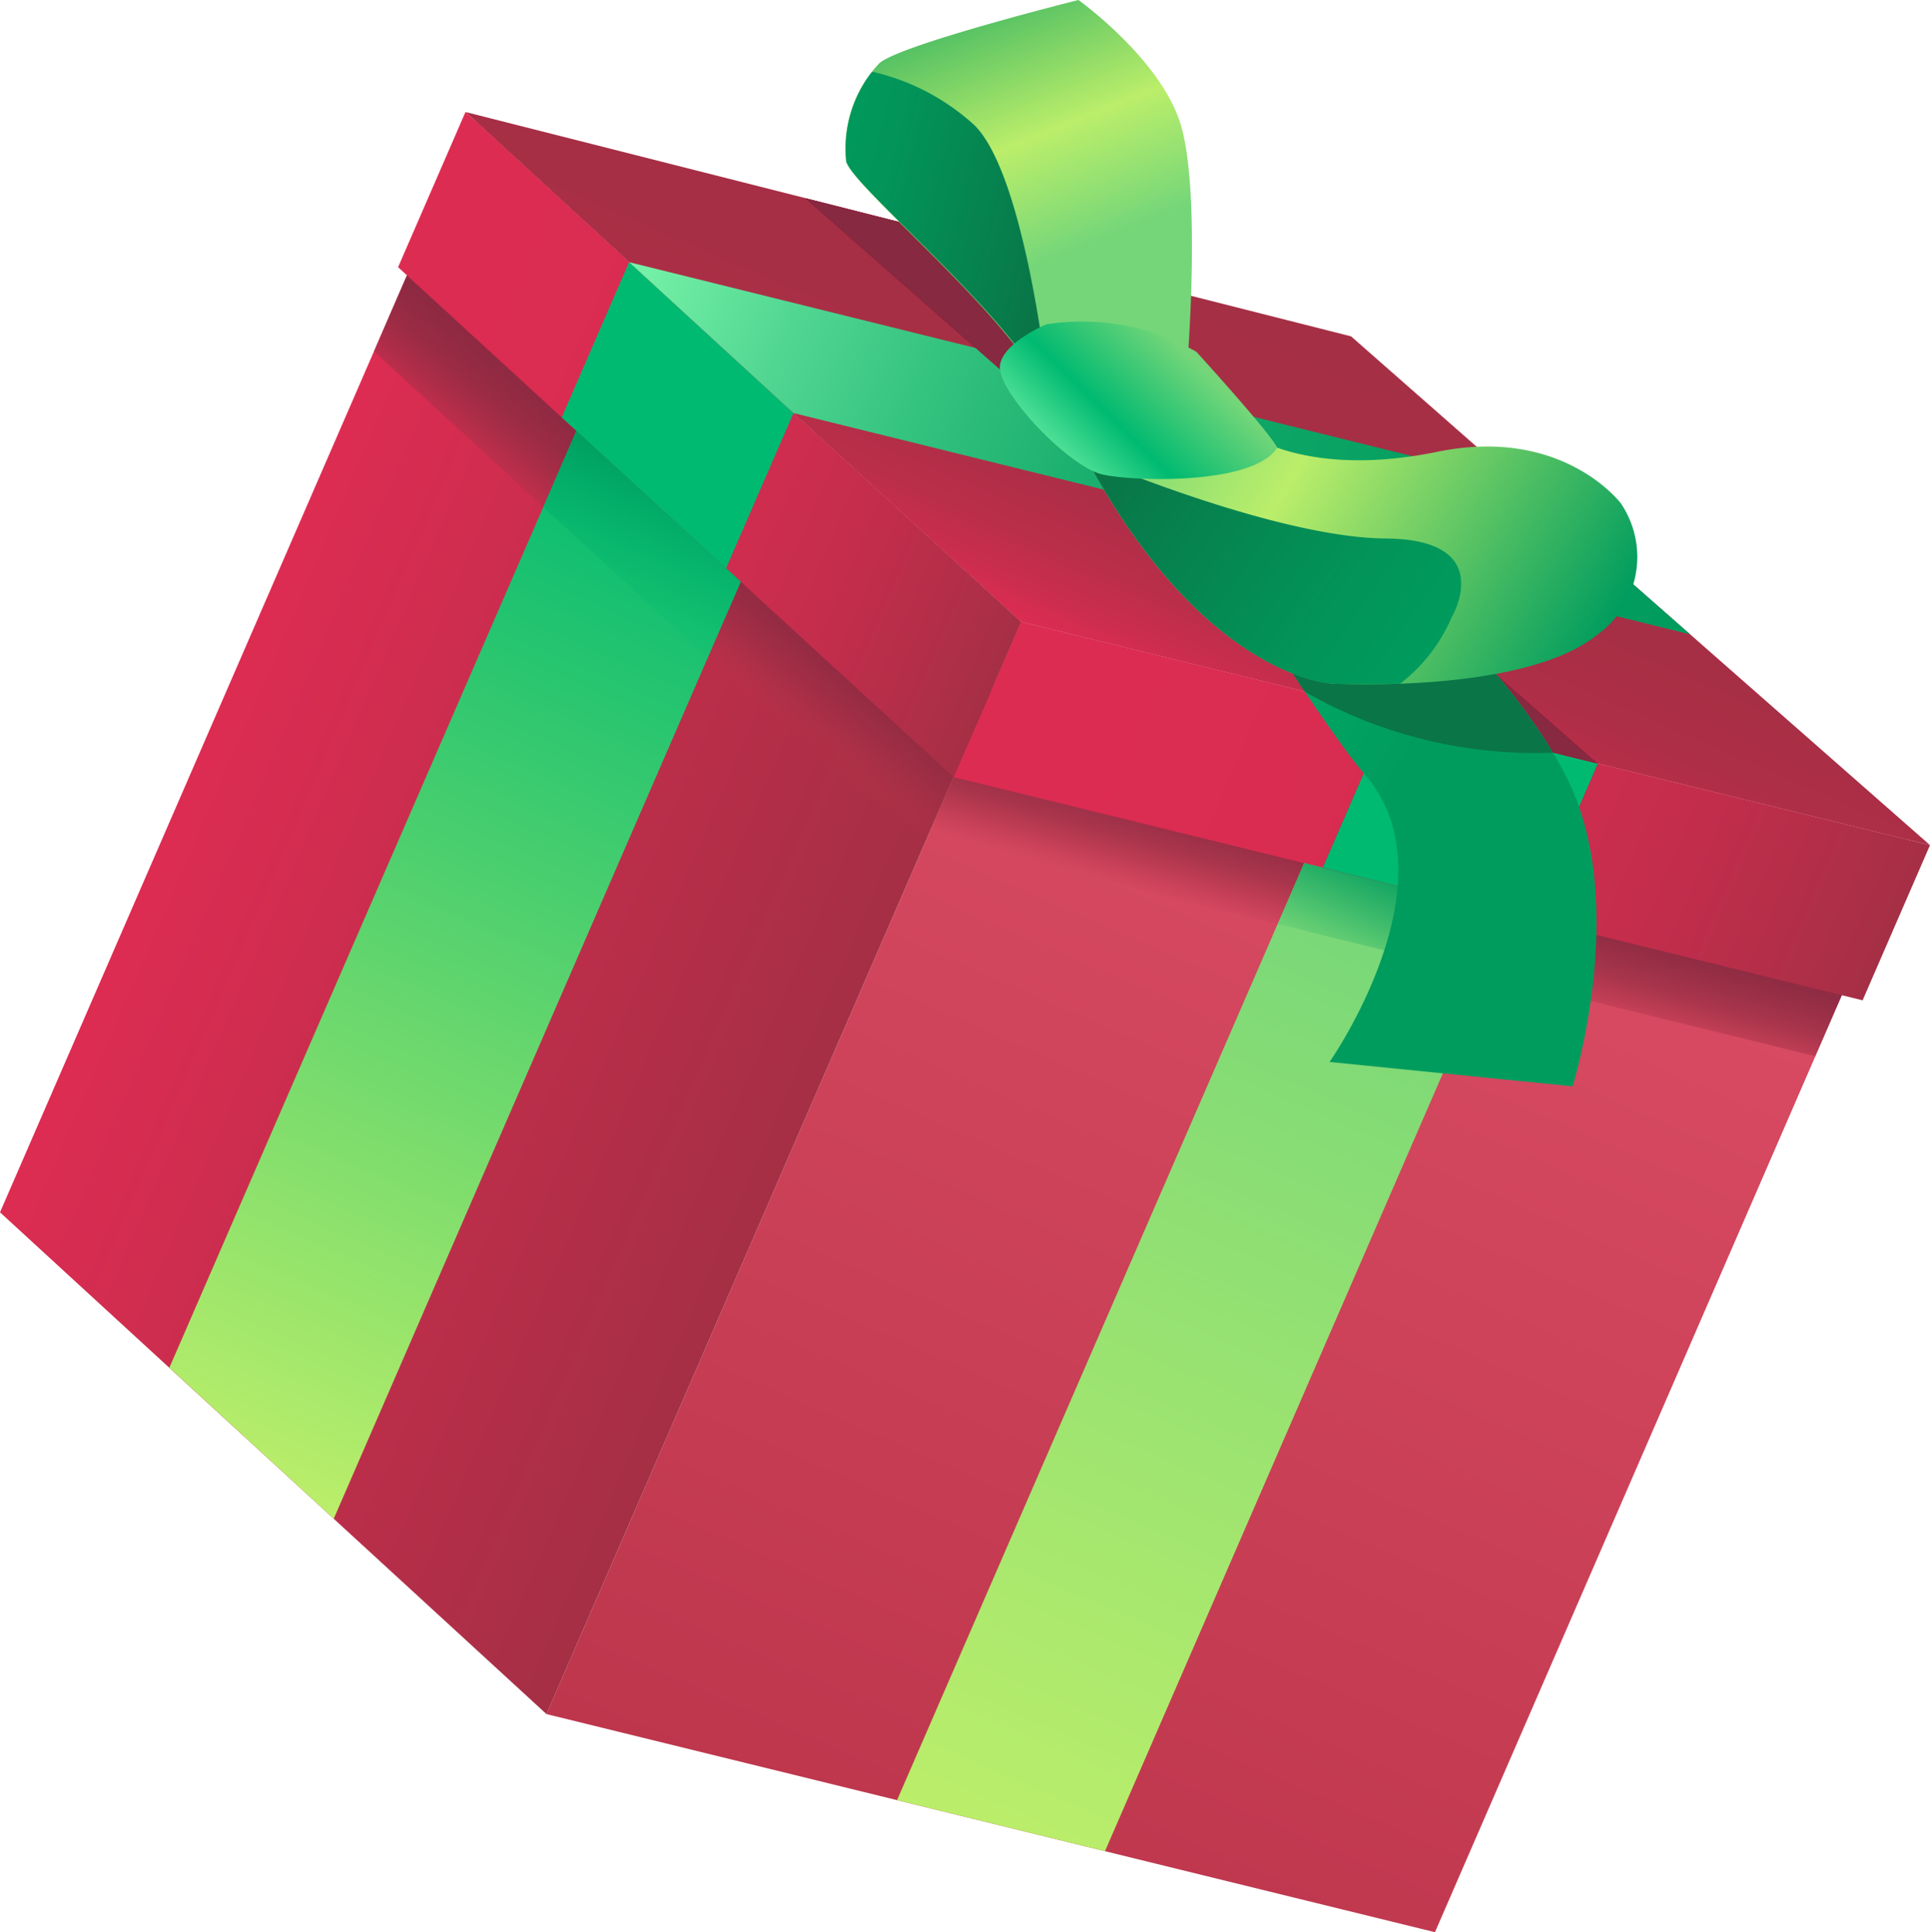 <svg xmlns="http://www.w3.org/2000/svg" xmlns:xlink="http://www.w3.org/1999/xlink" viewBox="0 0 107.68 107.82"><defs><style>.cls-1{fill:url(#Degradado_sin_nombre_297);}.cls-2{fill:url(#Degradado_sin_nombre_287);}.cls-3{fill:url(#Degradado_sin_nombre_302);}.cls-4{fill:url(#Degradado_sin_nombre_292);}.cls-5{fill:url(#Degradado_sin_nombre_134);}.cls-6{fill:url(#Degradado_sin_nombre_19);}.cls-7{fill:url(#Degradado_sin_nombre_338);}.cls-8{fill:#00ba71;}.cls-9{fill:url(#Degradado_sin_nombre_290);}.cls-10{fill:url(#Degradado_sin_nombre_304);}.cls-11{fill:url(#Degradado_sin_nombre_292-2);}.cls-12{fill:url(#Degradado_sin_nombre_133);}.cls-13{fill:url(#Degradado_sin_nombre_138);}.cls-14{fill:url(#Degradado_sin_nombre_15);}.cls-15{fill:#872940;}.cls-16{fill:url(#Degradado_sin_nombre_14);}.cls-17{fill:#0a7547;}.cls-18{fill:url(#Degradado_sin_nombre_184);}.cls-19{fill:url(#Degradado_sin_nombre_188);}.cls-20{fill:url(#Degradado_sin_nombre_184-2);}.cls-21{fill:url(#Degradado_sin_nombre_196);}.cls-22{fill:url(#Degradado_sin_nombre_13);}</style><linearGradient id="Degradado_sin_nombre_297" x1="-22.78" y1="-96.8" x2="-22.78" y2="-118.74" gradientTransform="translate(44.67 134.89) rotate(23.47)" gradientUnits="userSpaceOnUse"><stop offset="0" stop-color="#dd2c52"/><stop offset="0.08" stop-color="#cd2d4e"/><stop offset="0.2" stop-color="#bb2e4a"/><stop offset="0.36" stop-color="#ae2e47"/><stop offset="0.56" stop-color="#a72f45"/><stop offset="1" stop-color="#a52f45"/></linearGradient><linearGradient id="Degradado_sin_nombre_287" x1="-3.48" y1="-30.35" x2="-3.48" y2="-105.37" gradientTransform="translate(44.67 134.89) rotate(23.47)" gradientUnits="userSpaceOnUse"><stop offset="0" stop-color="#bd364c"/><stop offset="1" stop-color="#dd4e66"/></linearGradient><linearGradient id="Degradado_sin_nombre_302" x1="-4.09" y1="-97.39" x2="-2.82" y2="-87.46" gradientTransform="translate(44.67 134.89) rotate(23.47)" gradientUnits="userSpaceOnUse"><stop offset="0" stop-color="#872940"/><stop offset="0.35" stop-color="#882940" stop-opacity="0.98"/><stop offset="0.51" stop-color="#8b2a41" stop-opacity="0.93"/><stop offset="0.63" stop-color="#902b42" stop-opacity="0.83"/><stop offset="0.74" stop-color="#972d44" stop-opacity="0.7"/><stop offset="0.83" stop-color="#a12f46" stop-opacity="0.52"/><stop offset="0.91" stop-color="#ac3248" stop-opacity="0.31"/><stop offset="0.99" stop-color="#ba354b" stop-opacity="0.05"/><stop offset="1" stop-color="#bd364c" stop-opacity="0"/></linearGradient><linearGradient id="Degradado_sin_nombre_292" x1="-28.64" y1="-96.46" x2="22.84" y2="-96.46" gradientTransform="translate(44.67 134.89) rotate(23.47)" gradientUnits="userSpaceOnUse"><stop offset="0" stop-color="#dd2c52"/><stop offset="0.33" stop-color="#da2c51"/><stop offset="0.57" stop-color="#d12d4f"/><stop offset="0.77" stop-color="#c22d4c"/><stop offset="0.95" stop-color="#ac2f47"/><stop offset="1" stop-color="#a52f45"/></linearGradient><linearGradient id="Degradado_sin_nombre_134" x1="-2.9" y1="-33.74" x2="-2.9" y2="-92.75" gradientTransform="translate(44.67 134.89) rotate(23.47)" gradientUnits="userSpaceOnUse"><stop offset="0" stop-color="#bbee6a"/><stop offset="1" stop-color="#74d679"/></linearGradient><linearGradient id="Degradado_sin_nombre_19" x1="-2.9" y1="-87.02" x2="-2.9" y2="-92.75" gradientTransform="translate(44.67 134.89) rotate(23.47)" gradientUnits="userSpaceOnUse"><stop offset="0" stop-color="#009c5e" stop-opacity="0.1"/><stop offset="1" stop-color="#009c5e"/></linearGradient><linearGradient id="Degradado_sin_nombre_338" x1="-49.1" y1="-103.27" x2="4.04" y2="-103.27" gradientTransform="translate(44.67 134.89) rotate(23.47)" gradientUnits="userSpaceOnUse"><stop offset="0" stop-color="#890a34"/><stop offset="0.38" stop-color="#8c0934"/><stop offset="0.67" stop-color="#960634"/><stop offset="0.93" stop-color="#a60233"/><stop offset="1" stop-color="#ac0033"/></linearGradient><linearGradient id="Degradado_sin_nombre_290" x1="-67.76" y1="-70.34" x2="-28.64" y2="-70.34" gradientTransform="translate(44.67 134.89) rotate(23.47)" gradientUnits="userSpaceOnUse"><stop offset="0" stop-color="#dd2c52"/><stop offset="1" stop-color="#a52f45"/></linearGradient><linearGradient id="Degradado_sin_nombre_304" x1="-46.72" y1="-99.65" x2="-49.59" y2="-89.08" gradientTransform="translate(44.67 134.89) rotate(23.47)" gradientUnits="userSpaceOnUse"><stop offset="0" stop-color="#872940"/><stop offset="0.33" stop-color="#882940" stop-opacity="0.98"/><stop offset="0.49" stop-color="#8b2a41" stop-opacity="0.93"/><stop offset="0.62" stop-color="#902b42" stop-opacity="0.83"/><stop offset="0.73" stop-color="#982d44" stop-opacity="0.69"/><stop offset="0.82" stop-color="#a12f46" stop-opacity="0.51"/><stop offset="0.91" stop-color="#ad3249" stop-opacity="0.29"/><stop offset="0.99" stop-color="#bb364c" stop-opacity="0.03"/><stop offset="1" stop-color="#bd364c" stop-opacity="0"/></linearGradient><linearGradient id="Degradado_sin_nombre_292-2" x1="-68.4" y1="-98.95" x2="-28.64" y2="-98.95" xlink:href="#Degradado_sin_nombre_292"/><linearGradient id="Degradado_sin_nombre_133" x1="116.29" y1="-35.62" x2="116.29" y2="-96.7" gradientTransform="matrix(-0.92, -0.4, -0.4, 0.92, 105.71, 161.4)" gradientUnits="userSpaceOnUse"><stop offset="0" stop-color="#bbee6a"/><stop offset="1" stop-color="#00ba71"/></linearGradient><linearGradient id="Degradado_sin_nombre_138" x1="-7.43" y1="-87.99" x2="-7.43" y2="-96.7" gradientTransform="matrix(-0.92, -0.4, -0.4, 0.92, -7.78, 112.12)" gradientUnits="userSpaceOnUse"><stop offset="0" stop-color="#00ba71" stop-opacity="0.1"/><stop offset="1" stop-color="#009c5e"/></linearGradient><linearGradient id="Degradado_sin_nombre_15" x1="-56.69" y1="-108.7" x2="5.89" y2="-108.7" gradientTransform="translate(44.67 134.89) rotate(23.47)" gradientUnits="userSpaceOnUse"><stop offset="0" stop-color="#7af4ab"/><stop offset="0.01" stop-color="#76f1a8"/><stop offset="0.15" stop-color="#52d792"/><stop offset="0.29" stop-color="#34c27f"/><stop offset="0.43" stop-color="#1db170"/><stop offset="0.59" stop-color="#0da566"/><stop offset="0.77" stop-color="#039e60"/><stop offset="1" stop-color="#009c5e"/></linearGradient><linearGradient id="Degradado_sin_nombre_14" x1="936.23" y1="-24.43" x2="971.97" y2="-24.43" gradientTransform="matrix(-0.86, -0.52, -0.52, 0.86, 879.25, 560.86)" gradientUnits="userSpaceOnUse"><stop offset="0.02" stop-color="#009c5e"/><stop offset="0.35" stop-color="#009c5e"/><stop offset="1" stop-color="#00ba71"/></linearGradient><linearGradient id="Degradado_sin_nombre_184" x1="971.49" y1="-45.48" x2="1001.57" y2="-45.48" gradientTransform="matrix(-0.86, -0.51, -0.51, 0.86, 899.8, 573.53)" gradientUnits="userSpaceOnUse"><stop offset="0" stop-color="#009c5e"/><stop offset="0.65" stop-color="#bbee6a"/><stop offset="0.98" stop-color="#74d679"/></linearGradient><linearGradient id="Degradado_sin_nombre_188" x1="1006.72" y1="-8.88" x2="1028.85" y2="-8.88" gradientTransform="matrix(-0.82, -0.57, -0.57, 0.82, 900.96, 618.95)" gradientUnits="userSpaceOnUse"><stop offset="0.02" stop-color="#009c5e"/><stop offset="0.33" stop-color="#029459"/><stop offset="0.81" stop-color="#077f4d"/><stop offset="1" stop-color="#0a7547"/></linearGradient><linearGradient id="Degradado_sin_nombre_184-2" x1="-48.97" y1="-130.38" x2="-34.48" y2="-116.03" gradientTransform="translate(44.67 134.89) rotate(23.47)" xlink:href="#Degradado_sin_nombre_184"/><linearGradient id="Degradado_sin_nombre_196" x1="871.68" y1="-151.43" x2="886.7" y2="-151.43" gradientTransform="matrix(-0.97, -0.25, -0.25, 0.97, 865.21, 383.27)" gradientUnits="userSpaceOnUse"><stop offset="0" stop-color="#0a7547"/><stop offset="0.19" stop-color="#077f4d"/><stop offset="0.67" stop-color="#029459"/><stop offset="0.98" stop-color="#009c5e"/></linearGradient><linearGradient id="Degradado_sin_nombre_13" x1="1001.64" y1="-40.55" x2="999.1" y2="-51" gradientTransform="matrix(-0.86, -0.51, -0.51, 0.86, 899.8, 573.53)" gradientUnits="userSpaceOnUse"><stop offset="0.02" stop-color="#7af4ab"/><stop offset="0.49" stop-color="#00ba71"/><stop offset="1" stop-color="#74d679"/></linearGradient></defs><title>Ресурс 3</title><g id="Слой_2" data-name="Слой 2"><g id="OBJECTS"><polygon class="cls-1" points="25.97 6.25 75.38 18.77 107.68 47.16 56.96 34.7 25.97 6.25"/><polygon class="cls-2" points="56.96 34.7 30.49 95.65 80.06 107.82 106.52 46.88 56.96 34.7"/><polygon class="cls-3" points="105.04 50.28 55.48 38.11 51.72 46.77 101.28 58.94 105.04 50.28"/><polygon class="cls-4" points="103.92 55.82 53.2 43.36 56.96 34.7 107.68 47.16 103.92 55.82"/><polygon class="cls-5" points="61.65 103.3 50.05 100.45 72.76 48.16 84.36 51.01 61.65 103.3"/><polygon class="cls-6" points="71.28 51.57 82.88 54.42 84.36 51.01 72.76 48.16 71.28 51.57"/><polygon class="cls-7" points="89.12 42.6 56.59 14.02 44.92 11.06 77.56 39.76 73.8 48.42 85.39 51.27 89.15 42.61 89.12 42.6"/><polygon class="cls-8" points="73.8 48.42 85.39 51.27 89.15 42.61 77.56 39.76 73.8 48.42"/><polygon class="cls-9" points="0 67.65 30.49 95.65 56.96 34.7 26.47 6.7 0 67.65"/><polygon class="cls-10" points="24.62 10.95 55.31 38.51 51.35 47.61 20.86 19.61 24.62 10.95"/><polygon class="cls-11" points="22.21 14.91 53.2 43.36 56.96 34.7 25.97 6.25 22.21 14.91"/><polygon class="cls-12" points="9.45 76.32 18.62 84.75 41.33 32.46 32.16 24.04 9.45 76.32"/><polygon class="cls-8" points="40.51 31.71 31.34 23.29 35.1 14.63 44.27 23.05 40.51 31.71"/><polygon class="cls-13" points="39.48 36.71 30.31 28.29 32.16 24.04 41.33 32.46 39.48 36.71"/><polygon class="cls-14" points="94.3 35.4 44.27 23.05 35.1 14.63 84.63 26.9 94.3 35.4"/><polygon class="cls-15" points="44.92 11.06 77.56 39.76 89.13 42.61 56.59 14.02 44.92 11.06"/><path class="cls-16" d="M65.89,27.72S73.36,40,76.18,43.26c5.08,5.9-2,16-2,16l13.56,1.36s3.18-10.14-.28-17.13S75.31,29.63,75.31,29.63Z"/><path class="cls-17" d="M86.63,42c-3.85-6.44-11.32-12.36-11.32-12.36l-9.42-1.91s3.73,6.12,6.91,10.87h0A25.89,25.89,0,0,0,86.63,42Z"/><path class="cls-18" d="M69.92,24.35s3.26,2.3,10.28.86S90.44,28.1,90.44,28.1a5.34,5.34,0,0,1-1.31,7.31C85,38.76,74.31,38.14,74.31,38.14s-7.17-.29-13.77-12.68Z"/><path class="cls-19" d="M60.54,25.46S71.07,30,77.32,30.05,81,34.43,81,34.43a9.33,9.33,0,0,1-2.88,3.72c-2.21.08-3.83,0-3.83,0S67.14,37.85,60.54,25.46Z"/><path class="cls-20" d="M66.28,19.79S67,10.5,65.85,6.87,60.17,0,60.17,0s-9.85,2.46-11.1,3.52A6.83,6.83,0,0,0,47.21,9c.36,1.55,10.73,9.88,11.41,13.9Z"/><path class="cls-21" d="M47.21,9a7,7,0,0,1,1.45-5A12.57,12.57,0,0,1,54.38,7c3,3,4.24,15.82,4.24,15.82C57.94,18.84,47.57,10.51,47.21,9Z"/><path class="cls-22" d="M71.25,25s.22-.15-4.5-5.37a12.94,12.94,0,0,0-8.38-1.53s-2.87,1.21-2.56,2.63c.38,1.71,3.95,5.36,5.71,5.75S69.91,27.07,71.25,25Z"/></g></g></svg>